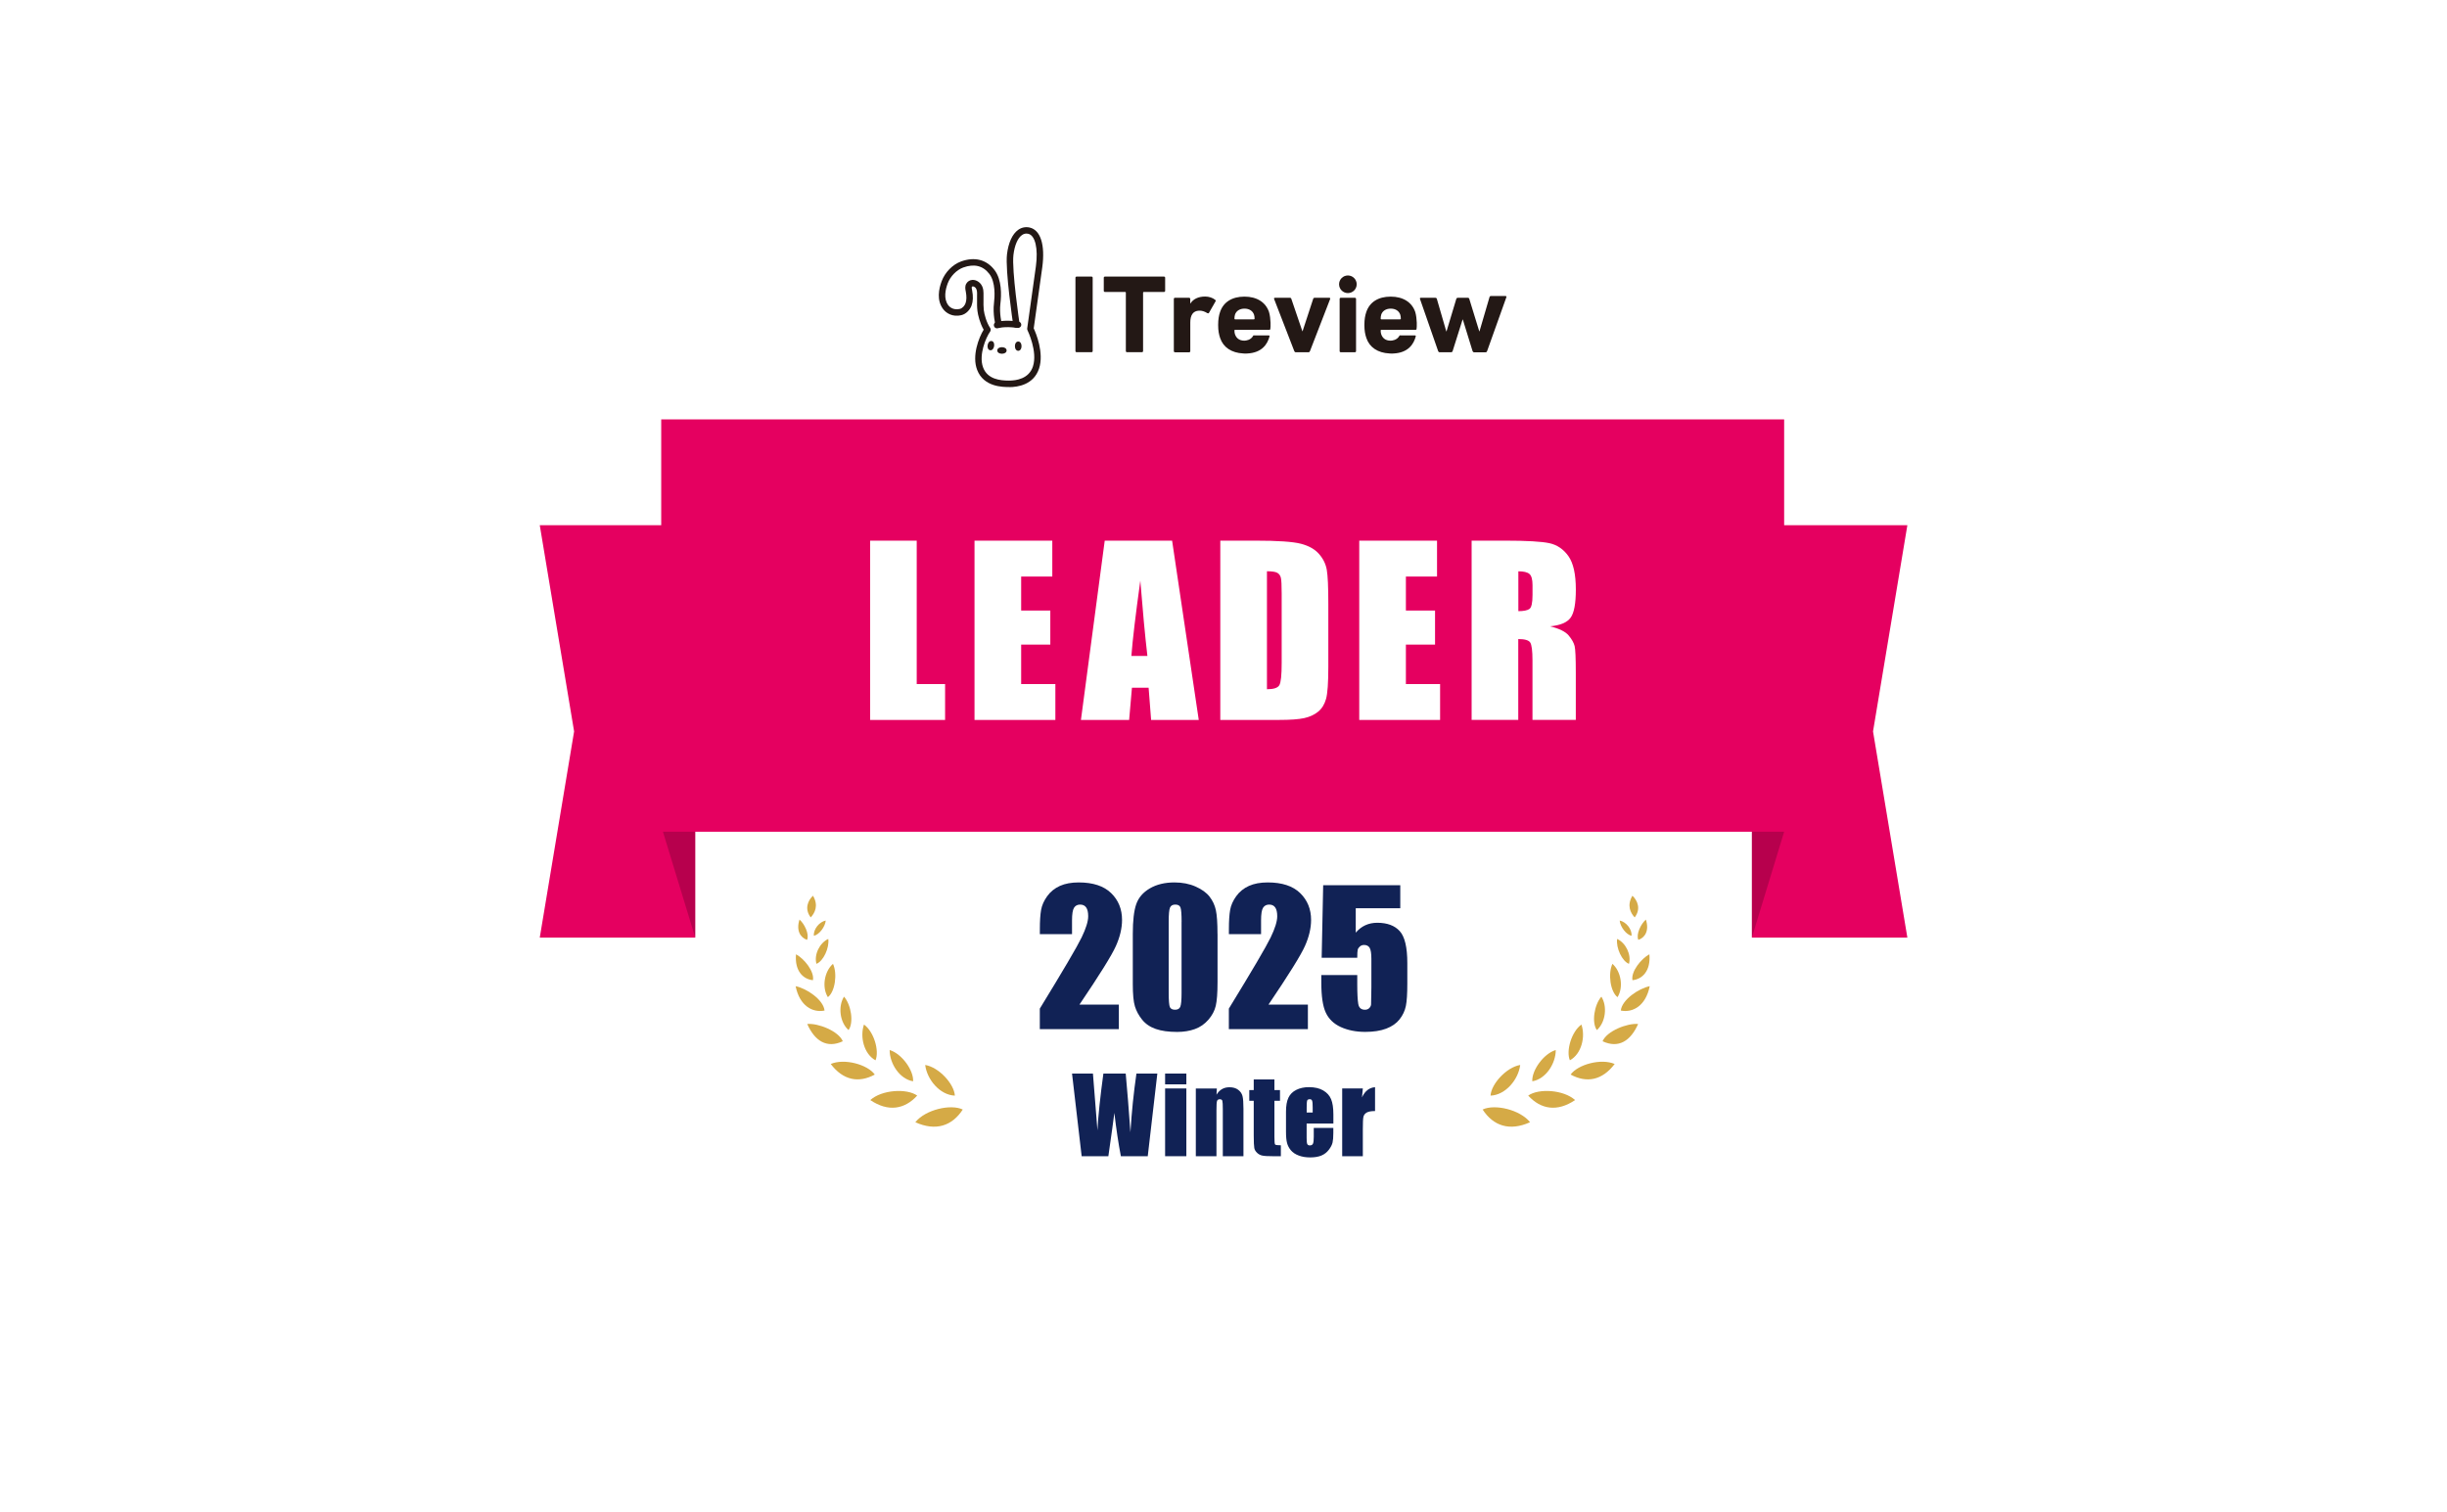 <?xml version="1.0" encoding="UTF-8" standalone="no"?>
<svg
   viewBox="0 0 1600 989"
   version="1.1"
   id="svg68"
   sodipodi:docname="leader_2025-winter.svg"
   width="1600"
   height="989"
   inkscape:version="1.4 (86a8ad7, 2024-10-11)"
   inkscape:export-filename="leader_2025-winter.png"
   inkscape:export-xdpi="96"
   inkscape:export-ydpi="96"
   xmlns:inkscape="http://www.inkscape.org/namespaces/inkscape"
   xmlns:sodipodi="http://sodipodi.sourceforge.net/DTD/sodipodi-0.dtd"
   xmlns="http://www.w3.org/2000/svg"
   xmlns:svg="http://www.w3.org/2000/svg">
  <sodipodi:namedview
     id="namedview68"
     pagecolor="#ffffff"
     bordercolor="#000000"
     borderopacity="0.25"
     inkscape:showpageshadow="2"
     inkscape:pageopacity="0.0"
     inkscape:pagecheckerboard="0"
     inkscape:deskcolor="#d1d1d1"
     inkscape:zoom="1.15"
     inkscape:cx="723.47826"
     inkscape:cy="349.13043"
     inkscape:window-width="3840"
     inkscape:window-height="2054"
     inkscape:window-x="-11"
     inkscape:window-y="-11"
     inkscape:window-maximized="1"
     inkscape:current-layer="svg68" />
  <defs
     id="defs6">
    <linearGradient
       id="_名称未設定グラデーション_116"
       data-name="名称未設定グラデーション 116"
       x1="111.37"
       y1="-14.09"
       x2="208.33"
       y2="252.29"
       gradientUnits="userSpaceOnUse">
      <stop
         offset="0"
         stop-color="#fffffa"
         id="stop1" />
      <stop
         offset="1"
         stop-color="#eddec2"
         id="stop2" />
    </linearGradient>
    <linearGradient
       id="_名称未設定グラデーション_504"
       data-name="名称未設定グラデーション 504"
       x1="42.78"
       y1="-0.63"
       x2="273.86"
       y2="230.45"
       gradientUnits="userSpaceOnUse">
      <stop
         offset="0"
         stop-color="#f3d680"
         id="stop3" />
      <stop
         offset=".37"
         stop-color="#fdfcf0"
         id="stop4" />
      <stop
         offset=".72"
         stop-color="#ba862d"
         id="stop5" />
      <stop
         offset="1"
         stop-color="#dec16a"
         id="stop6" />
    </linearGradient>
  </defs>
  <g
     style="isolation:isolate"
     id="g68"
     transform="matrix(2.824,0,0,2.824,352.933,99.178)">
    <g
       id="_レイヤー_1"
       data-name="レイヤー 1">
      <g
         id="g67">
        <path
           d="m 270.53,220.16 -111.79,50.18 c -0.26,0.12 -0.56,0.12 -0.82,0 L 46.13,220.16 c -0.33,-0.15 -0.54,-0.46 -0.54,-0.81 V 10.47 c 0,-0.5 0.43,-0.9 0.96,-0.9 h 223.59 c 0.53,0 0.96,0.4 0.96,0.9 v 208.88 c 0,0.35 -0.21,0.66 -0.54,0.81 z"
           style="fill:url(#_%E5%90%8D%E7%A7%B0%E6%9C%AA%E8%A8%AD%E5%AE%9A%E3%82%B0%E3%83%A9%E3%83%87%E3%83%BC%E3%82%B7%E3%83%A7%E3%83%B3_116)"
           id="path6" />
        <path
           d="m 270.12,9.57 c 0.53,0 0.96,0.4 0.96,0.9 v 208.88 c 0,0.35 -0.21,0.66 -0.54,0.81 l -111.79,50.18 c -0.13,0.06 -0.27,0.09 -0.41,0.09 -0.14,0 -0.28,-0.03 -0.41,-0.09 L 46.14,220.16 C 45.81,220.01 45.6,219.7 45.6,219.35 V 10.47 c 0,-0.5 0.43,-0.9 0.96,-0.9 H 270.15 M 270.12,0 H 46.53 C 40.72,0 36,4.7 36,10.47 v 208.88 c 0,4.11 2.43,7.85 6.2,9.54 l 111.79,50.18 c 1.37,0.62 2.83,0.93 4.33,0.93 1.5,0 2.96,-0.31 4.33,-0.93 l 111.8,-50.18 c 3.76,-1.69 6.2,-5.43 6.2,-9.54 V 10.47 C 280.65,4.7 275.93,0 270.12,0 Z"
           style="fill:url(#_%E5%90%8D%E7%A7%B0%E6%9C%AA%E8%A8%AD%E5%AE%9A%E3%82%B0%E3%83%A9%E3%83%87%E3%83%BC%E3%82%B7%E3%83%A7%E3%83%B3_504)"
           id="path7" />
        <g
           id="g38">
          <g
             id="g22">
            <path
               d="m 218.31,221.82 c 2.78,-1.34 8.66,0.02 10.98,2.94 -4.73,2.14 -8.51,0.86 -10.98,-2.94 z"
               style="fill:#d5aa46"
               id="path8" />
            <path
               d="m 220.14,218.6 c 0.15,-2.68 3.67,-6.57 6.87,-7.1 -0.41,3.36 -3.39,6.97 -6.87,7.1 z"
               style="fill:#d5aa46"
               id="path9" />
            <path
               d="m 228.86,218.59 c 2.43,-1.72 8.2,-1.36 10.86,1.04 -4.14,2.79 -7.93,2.17 -10.86,-1.04 z"
               style="fill:#d5aa46"
               id="path10" />
            <path
               d="m 229.81,215.28 c -0.17,-2.46 2.58,-6.39 5.43,-7.24 0.01,3.1 -2.28,6.72 -5.43,7.24 z"
               style="fill:#d5aa46"
               id="path11" />
            <path
               d="m 238.68,213.72 c 1.67,-2.32 7.03,-3.81 10.2,-2.45 -2.89,3.83 -6.53,4.46 -10.2,2.45 z"
               style="fill:#d5aa46"
               id="path12" />
            <path
               d="m 238.51,210.42 c -0.92,-2.18 0.35,-6.61 2.67,-8.28 0.98,2.81 0.03,6.82 -2.67,8.28 z"
               style="fill:#d5aa46"
               id="path13" />
            <path
               d="m 246.08,206.01 c 0.97,-2.35 5.68,-4.23 8.23,-4 -1.72,3.9 -4.51,5.74 -8.23,4 z"
               style="fill:#d5aa46"
               id="path14" />
            <path
               d="m 244.76,203.42 c -1.24,-1.7 -0.63,-5.83 1.04,-7.74 1.42,2.23 1,5.93 -1.04,7.74 z"
               style="fill:#d5aa46"
               id="path15" />
            <path
               d="m 250.3,198.9 c 0.27,-2.53 4.19,-5.15 6.7,-5.64 -0.93,4.56 -3.91,6.19 -6.7,5.64 z"
               style="fill:#d5aa46"
               id="path16" />
            <path
               d="m 249.54,195.8 c -1.67,-1.28 -2.24,-5.41 -1.18,-7.72 1.99,1.74 2.63,5.41 1.18,7.72 z"
               style="fill:#d5aa46"
               id="path17" />
            <path
               d="m 253,191.87 c -0.38,-2.04 2.07,-5.02 3.92,-6 0.34,3.8 -1.6,5.77 -3.92,6 z"
               style="fill:#d5aa46"
               id="path18" />
            <path
               d="m 252.19,188.08 c -1.61,-0.61 -3.03,-3.72 -2.74,-5.77 1.97,0.9 3.34,3.62 2.74,5.77 z"
               style="fill:#d5aa46"
               id="path19" />
            <path
               d="m 254.36,182.53 c -0.58,-1.34 0.64,-3.75 1.75,-4.7 0.82,2.54 -0.2,4.19 -1.75,4.7 z"
               style="fill:#d5aa46"
               id="path20" />
            <path
               d="m 253.51,177.33 c 1.52,-1.97 0.64,-3.94 -0.52,-5.02 -1.36,2.29 -0.41,4 0.52,5.02 z"
               style="fill:#d5aa46"
               id="path21" />
            <path
               d="m 252.8,181.57 c -1.19,-0.17 -2.65,-2.07 -2.76,-3.52 1.48,0.31 2.84,1.96 2.76,3.52 z"
               style="fill:#d5aa46"
               id="path22" />
          </g>
          <g
             id="g37">
            <path
               d="m 97.94,221.82 c -2.78,-1.34 -8.66,0.02 -10.98,2.94 4.73,2.14 8.51,0.86 10.98,-2.94 z"
               style="fill:#d5aa46"
               id="path23" />
            <path
               d="m 96.11,218.6 c -0.15,-2.68 -3.67,-6.57 -6.87,-7.1 0.41,3.36 3.39,6.97 6.87,7.1 z"
               style="fill:#d5aa46"
               id="path24" />
            <path
               d="m 87.39,218.59 c -2.43,-1.72 -8.2,-1.36 -10.86,1.04 4.14,2.79 7.93,2.17 10.86,-1.04 z"
               style="fill:#d5aa46"
               id="path25" />
            <path
               d="m 86.44,215.28 c 0.17,-2.46 -2.58,-6.39 -5.43,-7.24 -0.01,3.1 2.28,6.72 5.43,7.24 z"
               style="fill:#d5aa46"
               id="path26" />
            <path
               d="m 77.57,213.72 c -1.67,-2.32 -7.03,-3.81 -10.2,-2.45 2.89,3.83 6.53,4.46 10.2,2.45 z"
               style="fill:#d5aa46"
               id="path27" />
            <path
               d="m 77.74,210.42 c 0.92,-2.18 -0.35,-6.61 -2.67,-8.28 -0.98,2.81 -0.03,6.82 2.67,8.28 z"
               style="fill:#d5aa46"
               id="path28" />
            <path
               d="m 70.16,206.01 c -0.97,-2.35 -5.68,-4.23 -8.23,-4 1.72,3.9 4.51,5.74 8.23,4 z"
               style="fill:#d5aa46"
               id="path29" />
            <path
               d="m 71.49,203.42 c 1.24,-1.7 0.63,-5.83 -1.04,-7.74 -1.42,2.23 -1,5.93 1.04,7.74 z"
               style="fill:#d5aa46"
               id="path30" />
            <path
               d="m 65.94,198.9 c -0.27,-2.53 -4.19,-5.15 -6.7,-5.64 0.93,4.56 3.91,6.19 6.7,5.64 z"
               style="fill:#d5aa46"
               id="path31" />
            <path
               d="m 66.71,195.8 c 1.67,-1.28 2.24,-5.41 1.18,-7.72 -1.99,1.74 -2.63,5.41 -1.18,7.72 z"
               style="fill:#d5aa46"
               id="path32" />
            <path
               d="m 63.25,191.87 c 0.38,-2.04 -2.07,-5.02 -3.92,-6 -0.34,3.8 1.6,5.77 3.92,6 z"
               style="fill:#d5aa46"
               id="path33" />
            <path
               d="m 64.06,188.08 c 1.61,-0.61 3.03,-3.72 2.74,-5.77 -1.97,0.9 -3.34,3.62 -2.74,5.77 z"
               style="fill:#d5aa46"
               id="path34" />
            <path
               d="m 61.89,182.53 c 0.58,-1.34 -0.64,-3.75 -1.75,-4.7 -0.82,2.54 0.2,4.19 1.75,4.7 z"
               style="fill:#d5aa46"
               id="path35" />
            <path
               d="m 62.74,177.33 c -1.52,-1.97 -0.64,-3.94 0.52,-5.02 1.36,2.29 0.41,4 -0.52,5.02 z"
               style="fill:#d5aa46"
               id="path36" />
            <path
               d="m 63.45,181.57 c 1.19,-0.17 2.65,-2.07 2.76,-3.52 -1.48,0.31 -2.84,1.96 -2.76,3.52 z"
               style="fill:#d5aa46"
               id="path37" />
          </g>
        </g>
        <g
           id="g50">
          <g
             id="g41">
            <ellipse
               cx="107.01"
               cy="46.04"
               rx="1.08"
               ry="0.76"
               style="fill:#231815"
               id="ellipse38" />
            <ellipse
               cx="104.44"
               cy="44.91"
               rx="1.08"
               ry="0.76"
               transform="rotate(-80.73,104.449,44.91)"
               style="fill:#231815"
               id="ellipse39" />
            <ellipse
               cx="110.78"
               cy="45.04"
               rx="0.76"
               ry="1.08"
               style="fill:#231815"
               id="ellipse40" />
            <path
               d="m 108.67,54.51 c -1.45,0 -5.88,0 -7.4,-3.97 -1.25,-3.26 0.37,-7.45 1.51,-9.31 -0.89,-1.53 -1.33,-3.45 -1.44,-4.33 -0.11,-0.86 -0.1,-1.76 -0.09,-2.63 0,-0.18 0,-0.36 0,-0.54 0,-0.13 0,-0.25 0,-0.38 0.02,-0.66 0.03,-1.28 -0.27,-1.72 -0.16,-0.24 -0.5,-0.44 -0.73,-0.43 -0.07,0 -0.13,0.01 -0.21,0.14 -0.07,0.11 0,0.48 0.05,0.69 l 0.02,0.1 c 0.26,1.38 0.22,2.52 -0.13,3.5 -0.33,0.91 -1.19,1.96 -2.38,2.24 -1.98,0.47 -3.48,-0.43 -4.22,-1.43 -1.51,-2.02 -1.01,-4.62 -0.32,-6.45 0.77,-2.06 2.53,-3.85 4.48,-4.56 3.14,-1.14 5.89,-0.44 7.74,1.97 1.75,2.28 1.61,5.88 1.37,7.82 -0.28,2.31 0.32,4.6 0.33,4.62 0.11,0.4 -0.13,0.81 -0.52,0.92 -0.39,0.11 -0.81,-0.13 -0.92,-0.52 -0.03,-0.1 -0.69,-2.58 -0.37,-5.2 0.17,-1.38 0.4,-4.81 -1.08,-6.73 -1.47,-1.91 -3.5,-2.4 -6.05,-1.48 -1.53,0.56 -2.98,2.04 -3.59,3.68 -0.55,1.48 -0.98,3.55 0.12,5.04 0.46,0.62 1.4,1.17 2.68,0.87 0.61,-0.14 1.13,-0.76 1.32,-1.29 0.26,-0.72 0.28,-1.61 0.07,-2.72 l -0.02,-0.1 c -0.09,-0.46 -0.22,-1.15 0.14,-1.75 0.32,-0.54 0.84,-0.84 1.45,-0.86 0.75,-0.02 1.55,0.42 2,1.09 0.57,0.84 0.54,1.77 0.53,2.59 0,0.12 0,0.24 0,0.36 0,0.18 0,0.37 0,0.55 -0.01,0.82 -0.02,1.67 0.07,2.42 0.12,0.97 0.62,2.87 1.47,4.11 0.18,0.26 0.17,0.6 -0.01,0.86 -0.49,0.69 -1.18,2.07 -1.59,3.61 -0.34,1.28 -0.63,3.14 -0.02,4.72 1.03,2.7 3.92,3.01 6,3.01 1.66,0 4.58,-0.42 5.52,-3.26 1.15,-3.48 -1.23,-8.35 -1.25,-8.4 -0.07,-0.14 -0.09,-0.29 -0.07,-0.44 0.01,-0.1 1.43,-10.09 2.01,-14.36 0.56,-4.15 -0.16,-7.18 -1.78,-7.54 -0.53,-0.12 -1.01,-0.02 -1.45,0.3 -0.99,0.7 -1.71,2.38 -1.97,4.61 -0.42,3.54 1.41,15.86 1.43,15.99 0.06,0.41 -0.22,0.79 -0.63,0.85 -0.41,0.06 -0.79,-0.22 -0.85,-0.63 -0.08,-0.52 -1.88,-12.65 -1.44,-16.38 0.32,-2.68 1.24,-4.69 2.59,-5.65 0.79,-0.56 1.7,-0.74 2.64,-0.54 2.54,0.56 3.64,4 2.94,9.2 -0.53,3.92 -1.77,12.64 -1.98,14.15 0.49,1.06 2.44,5.67 1.23,9.32 -1.24,3.73 -4.88,4.29 -6.94,4.29 v 0 z"
               style="fill:#231815"
               id="path40" />
            <path
               d="m 105.88,40.92 c -0.33,0 -0.63,-0.22 -0.72,-0.56 -0.11,-0.4 0.13,-0.81 0.53,-0.91 0.82,-0.22 1.61,-0.3 2.82,-0.3 h 0.03 c 0.06,0 1.37,0.05 2.32,0.2 0.41,0.06 0.69,0.45 0.62,0.85 -0.07,0.4 -0.45,0.68 -0.85,0.62 -0.81,-0.13 -1.99,-0.18 -2.13,-0.18 -1.07,0 -1.75,0.07 -2.43,0.25 -0.06,0.02 -0.13,0.02 -0.19,0.02 v 0 z"
               style="fill:#231815"
               id="path41" />
          </g>
          <g
             id="g49">
            <path
               d="m 124.03,29.2 c 0,-0.16 0.11,-0.27 0.27,-0.27 h 3.45 c 0.16,0 0.27,0.11 0.27,0.27 v 16.97 c 0,0.16 -0.11,0.27 -0.27,0.27 h -3.45 c -0.16,0 -0.27,-0.11 -0.27,-0.27 z"
               style="fill:#231815"
               id="path42" />
            <path
               d="m 135.97,46.44 c -0.16,0 -0.27,-0.11 -0.27,-0.27 V 32.65 c 0,-0.11 -0.05,-0.16 -0.16,-0.16 h -4.68 c -0.16,0 -0.27,-0.11 -0.27,-0.27 V 29.2 c 0,-0.16 0.11,-0.27 0.27,-0.27 h 13.67 c 0.16,0 0.27,0.11 0.27,0.27 v 3.02 c 0,0.16 -0.11,0.27 -0.27,0.27 h -4.68 c -0.11,0 -0.16,0.06 -0.16,0.16 v 13.52 c 0,0.16 -0.11,0.27 -0.27,0.27 z"
               style="fill:#231815"
               id="path43" />
            <path
               d="m 147.08,46.45 c -0.16,0 -0.27,-0.1 -0.27,-0.26 V 34.1 c 0,-0.16 0.11,-0.26 0.27,-0.26 h 3.26 c 0.16,0 0.27,0.11 0.27,0.26 v 1.07 h 0.03 c 0.63,-1.02 1.82,-1.62 3.43,-1.62 0.87,0 1.74,0.29 2.31,0.76 0.14,0.1 0.16,0.21 0.08,0.37 l -1.52,2.66 c -0.11,0.13 -0.22,0.13 -0.38,0.05 -0.63,-0.39 -1.25,-0.6 -1.9,-0.57 -1.41,0.05 -2.04,1.04 -2.04,2.74 v 6.64 c 0,0.16 -0.11,0.26 -0.27,0.26 h -3.26 v 0 z"
               style="fill:#231815"
               id="path44" />
            <path
               d="m 175.03,46.45 c -0.16,0 -0.27,-0.1 -0.33,-0.26 L 170.02,34.1 c -0.05,-0.16 0.03,-0.26 0.22,-0.26 h 3.43 c 0.19,0 0.3,0.08 0.35,0.26 l 2.55,7.48 h 0.05 l 2.45,-7.48 c 0.05,-0.18 0.16,-0.26 0.35,-0.26 h 3.37 c 0.19,0 0.27,0.11 0.22,0.26 l -4.68,12.09 c -0.06,0.16 -0.16,0.26 -0.33,0.26 h -2.99 z"
               style="fill:#231815"
               id="path45" />
            <path
               d="m 185.47,46.45 c -0.16,0 -0.27,-0.1 -0.27,-0.26 V 34.1 c 0,-0.16 0.11,-0.26 0.27,-0.26 h 3.26 c 0.16,0 0.27,0.11 0.27,0.26 v 12.09 c 0,0.16 -0.11,0.26 -0.27,0.26 z"
               style="fill:#231815"
               id="path46" />
            <path
               d="m 216.31,46.45 c -0.16,0 -0.27,-0.1 -0.33,-0.26 l -2.26,-7.32 h -0.05 l -2.31,7.32 c -0.05,0.16 -0.16,0.26 -0.33,0.26 h -2.69 c -0.16,0 -0.27,-0.1 -0.33,-0.26 L 203.8,34.1 c -0.05,-0.16 0.03,-0.26 0.19,-0.26 h 3.34 c 0.22,0 0.33,0.08 0.38,0.26 l 2.18,7.51 h 0.06 l 2.26,-7.51 c 0.05,-0.18 0.19,-0.26 0.38,-0.26 h 2.28 c 0.19,0 0.3,0.08 0.35,0.26 l 2.31,7.51 h 0.05 l 2.32,-7.92 c 0.05,-0.18 0.16,-0.26 0.35,-0.26 h 3.34 c 0.19,0 0.27,0.11 0.22,0.26 l -4.47,12.51 c -0.06,0.16 -0.16,0.26 -0.33,0.26 h -2.72 z"
               style="fill:#231815"
               id="path47" />
            <path
               d="m 199.22,42.52 c -0.07,0 -0.14,0.04 -0.17,0.11 -0.56,1.03 -1.69,1.13 -2.03,1.14 -1.34,0 -1.91,-0.72 -2.18,-1.45 -0.08,-0.21 -0.15,-0.55 -0.14,-0.92 0,-0.09 0.07,-0.15 0.16,-0.15 h 7.96 c 0.1,0 0.18,-0.07 0.19,-0.16 0.03,-0.28 0.08,-0.8 0.05,-1.49 -0.02,-0.68 -0.13,-1.78 -0.36,-2.49 -0.76,-2.21 -2.77,-3.54 -5.68,-3.54 -2.91,0 -4.89,1.3 -5.65,3.57 -0.27,0.78 -0.44,1.69 -0.44,3.02 0,1.33 0.19,2.21 0.46,3 0.72,2.14 2.62,3.44 5.35,3.57 0.14,0.02 0.29,0.03 0.47,0.03 0.16,0 0.32,0 0.47,-0.02 3.38,-0.17 4.67,-2.14 5.15,-3.97 0.03,-0.11 -0.06,-0.22 -0.18,-0.22 h -3.42 z m -4.39,-4.79 c 0.3,-0.86 1.11,-1.38 2.2,-1.38 1.09,0 1.9,0.52 2.2,1.38 0.08,0.26 0.14,0.55 0.14,0.94 0,0.1 -0.05,0.16 -0.16,0.16 h -4.35 c -0.11,0 -0.16,-0.05 -0.16,-0.16 0,-0.39 0.06,-0.68 0.14,-0.94 v 0 z"
               style="fill:#231815"
               id="path48" />
            <path
               d="m 165.36,42.52 c -0.07,0 -0.14,0.04 -0.17,0.11 -0.56,1.03 -1.69,1.13 -2.03,1.14 -1.34,0 -1.91,-0.72 -2.18,-1.45 -0.08,-0.21 -0.15,-0.55 -0.14,-0.92 0,-0.09 0.07,-0.15 0.16,-0.15 h 7.96 c 0.1,0 0.18,-0.07 0.19,-0.16 0.03,-0.28 0.08,-0.8 0.05,-1.49 -0.02,-0.68 -0.13,-1.78 -0.36,-2.49 -0.76,-2.21 -2.77,-3.54 -5.68,-3.54 -2.91,0 -4.89,1.3 -5.65,3.57 -0.27,0.78 -0.44,1.69 -0.44,3.02 0,1.33 0.19,2.21 0.46,3 0.72,2.14 2.62,3.44 5.35,3.57 0.14,0.02 0.29,0.03 0.47,0.03 0.16,0 0.32,0 0.47,-0.02 3.38,-0.17 4.67,-2.14 5.15,-3.97 0.03,-0.11 -0.06,-0.22 -0.18,-0.22 h -3.42 z m -4.39,-4.79 c 0.3,-0.86 1.11,-1.38 2.2,-1.38 1.09,0 1.9,0.52 2.2,1.38 0.08,0.26 0.14,0.55 0.14,0.94 0,0.1 -0.05,0.16 -0.16,0.16 H 161 c -0.11,0 -0.16,-0.05 -0.16,-0.16 0,-0.39 0.06,-0.68 0.14,-0.94 v 0 z"
               style="fill:#231815"
               id="path49" />
            <circle
               cx="187.11"
               cy="30.71"
               r="2.04"
               style="fill:#231815"
               id="circle49" />
          </g>
        </g>
        <g
           id="g57">
          <polygon
             points="308.7,134.26 316.65,182 280.65,182 280.65,86.51 316.65,86.51 "
             style="fill:#e50060"
             id="polygon50" />
          <rect
             x="28.12"
             y="62"
             width="260"
             height="95.49"
             style="fill:#e50060"
             id="rect50" />
          <g
             id="g55">
            <path
               d="m 87.28,90.08 v 33.21 h 6.57 v 8.31 H 76.49 V 90.08 h 10.8 z"
               style="fill:#ffffff"
               id="path50" />
            <path
               d="m 100.67,90.08 h 18 v 8.31 h -7.21 v 7.87 h 6.75 v 7.9 h -6.75 v 9.13 h 7.92 v 8.31 H 100.66 V 90.08 Z"
               style="fill:#ffffff"
               id="path51" />
            <path
               d="m 146.41,90.08 6.17,41.52 h -11.03 l -0.58,-7.46 h -3.86 l -0.65,7.46 H 125.3 l 5.51,-41.52 h 15.61 z m -5.72,26.7 c -0.55,-4.7 -1.09,-10.52 -1.64,-17.44 -1.1,7.95 -1.79,13.76 -2.07,17.44 h 3.72 z"
               style="fill:#ffffff"
               id="path52" />
            <path
               d="m 157.57,90.08 h 8.08 c 5.21,0 8.74,0.24 10.58,0.72 1.84,0.48 3.24,1.27 4.19,2.36 0.96,1.09 1.56,2.31 1.8,3.65 0.24,1.34 0.36,3.98 0.36,7.91 v 14.54 c 0,3.73 -0.17,6.22 -0.53,7.48 -0.35,1.26 -0.96,2.24 -1.83,2.95 -0.87,0.71 -1.95,1.21 -3.23,1.49 -1.28,0.28 -3.21,0.42 -5.8,0.42 h -13.62 z m 10.8,7.1 v 27.31 c 1.56,0 2.51,-0.31 2.87,-0.94 0.36,-0.62 0.54,-2.32 0.54,-5.09 v -16.13 c 0,-1.88 -0.06,-3.09 -0.18,-3.62 -0.12,-0.53 -0.39,-0.92 -0.82,-1.17 -0.43,-0.25 -1.23,-0.37 -2.41,-0.37 z"
               style="fill:#ffffff"
               id="path53" />
            <path
               d="m 189.75,90.08 h 18 v 8.31 h -7.21 v 7.87 h 6.75 v 7.9 h -6.75 v 9.13 h 7.92 v 8.31 H 189.74 V 90.08 Z"
               style="fill:#ffffff"
               id="path54" />
            <path
               d="m 215.78,90.08 h 7.64 c 5.09,0 8.54,0.2 10.35,0.59 1.8,0.39 3.27,1.4 4.41,3.01 1.14,1.62 1.71,4.19 1.71,7.73 0,3.23 -0.4,5.4 -1.21,6.51 -0.8,1.11 -2.38,1.78 -4.75,2 2.14,0.53 3.57,1.24 4.31,2.13 0.74,0.89 1.19,1.71 1.37,2.45 0.18,0.74 0.27,2.79 0.27,6.14 v 10.95 h -10.03 v -13.8 c 0,-2.22 -0.18,-3.6 -0.53,-4.13 -0.35,-0.53 -1.27,-0.79 -2.76,-0.79 v 18.72 h -10.8 V 90.07 Z m 10.8,7.1 v 9.23 c 1.21,0 2.06,-0.17 2.55,-0.5 0.49,-0.33 0.73,-1.41 0.73,-3.24 v -2.28 c 0,-1.32 -0.24,-2.18 -0.71,-2.59 -0.47,-0.41 -1.33,-0.62 -2.58,-0.62 z"
               style="fill:#ffffff"
               id="path55" />
          </g>
          <polygon
             points="280.65,182 280.65,157.49 288.12,157.49 "
             style="opacity:0.2;mix-blend-mode:multiply"
             id="polygon55" />
          <polygon
             points="7.95,134.26 0,182 36,182 36,86.51 0,86.51 "
             style="fill:#e50060"
             id="polygon56" />
          <polygon
             points="36,182 36,157.49 28.52,157.49 "
             style="opacity:0.2;mix-blend-mode:multiply"
             id="polygon57" />
        </g>
        <g
           id="g62">
          <path
             d="m 142.99,213.49 -2.22,19.15 h -6.22 c -0.57,-2.94 -1.07,-6.29 -1.51,-10.04 -0.2,1.61 -0.66,4.96 -1.39,10.04 h -6.18 l -2.23,-19.15 h 4.84 l 0.53,6.68 0.51,6.46 c 0.18,-3.34 0.64,-7.72 1.38,-13.14 h 5.17 c 0.07,0.56 0.25,2.67 0.54,6.32 l 0.55,7.29 c 0.28,-4.63 0.75,-9.17 1.39,-13.6 h 4.84 z"
             style="fill:#112255"
             id="path57" />
          <path
             d="m 149.71,213.49 v 2.5 h -4.92 v -2.5 z m 0,3.45 v 15.69 h -4.92 v -15.69 z"
             style="fill:#112255"
             id="path58" />
          <path
             d="m 156.77,216.94 -0.08,1.45 c 0.35,-0.58 0.77,-1.01 1.27,-1.3 0.5,-0.29 1.08,-0.43 1.73,-0.43 0.82,0 1.49,0.19 2.01,0.58 0.52,0.39 0.86,0.87 1.01,1.46 0.15,0.59 0.22,1.57 0.22,2.94 v 11 h -4.78 v -10.87 c 0,-1.08 -0.04,-1.74 -0.11,-1.97 -0.07,-0.24 -0.27,-0.36 -0.59,-0.36 -0.34,0 -0.55,0.14 -0.64,0.41 -0.09,0.27 -0.13,1 -0.13,2.18 v 10.61 h -4.78 v -15.69 h 4.86 z"
             style="fill:#112255"
             id="path59" />
          <path
             d="m 170.1,214.84 v 2.47 h 1.29 v 2.48 h -1.29 v 8.4 c 0,1.03 0.05,1.61 0.16,1.73 0.11,0.12 0.55,0.18 1.33,0.18 v 2.53 h -1.93 c -1.09,0 -1.86,-0.04 -2.33,-0.14 -0.47,-0.09 -0.88,-0.3 -1.23,-0.63 -0.35,-0.33 -0.58,-0.7 -0.66,-1.12 -0.08,-0.42 -0.13,-1.41 -0.13,-2.97 v -7.97 h -1.03 v -2.48 h 1.03 v -2.47 h 4.79 z"
             style="fill:#112255"
             id="path60" />
          <path
             d="m 183.75,225.06 h -6.19 v 3.39 c 0,0.71 0.05,1.17 0.15,1.37 0.1,0.2 0.3,0.31 0.59,0.31 0.36,0 0.61,-0.14 0.73,-0.41 0.12,-0.27 0.18,-0.8 0.18,-1.58 v -2.07 h 4.53 v 1.16 c 0,0.97 -0.06,1.72 -0.18,2.24 -0.12,0.52 -0.41,1.08 -0.86,1.67 -0.45,0.59 -1.02,1.04 -1.71,1.33 -0.69,0.29 -1.56,0.44 -2.6,0.44 -1.04,0 -1.9,-0.15 -2.67,-0.44 -0.77,-0.29 -1.37,-0.69 -1.8,-1.2 -0.43,-0.51 -0.73,-1.07 -0.89,-1.68 -0.17,-0.61 -0.25,-1.5 -0.25,-2.67 v -4.58 c 0,-1.37 0.18,-2.45 0.56,-3.25 0.37,-0.79 0.98,-1.4 1.82,-1.82 0.84,-0.42 1.81,-0.63 2.91,-0.63 1.34,0 2.45,0.25 3.32,0.76 0.87,0.51 1.48,1.18 1.83,2.02 0.35,0.84 0.53,2.02 0.53,3.54 v 2.08 z m -4.79,-2.55 v -1.15 c 0,-0.81 -0.04,-1.34 -0.13,-1.57 -0.09,-0.24 -0.26,-0.36 -0.53,-0.36 -0.33,0 -0.54,0.1 -0.61,0.3 -0.08,0.2 -0.12,0.74 -0.12,1.63 v 1.15 h 1.4 z"
             style="fill:#112255"
             id="path61" />
          <path
             d="m 190.57,216.94 -0.19,2.06 c 0.69,-1.48 1.7,-2.26 3.02,-2.35 v 5.52 c -0.88,0 -1.52,0.12 -1.93,0.35 -0.41,0.24 -0.66,0.57 -0.76,0.99 -0.1,0.42 -0.14,1.39 -0.14,2.92 v 6.2 h -4.78 v -15.69 z"
             style="fill:#112255"
             id="path62" />
        </g>
        <g
           id="g66">
          <path
             d="m 134.08,197.53 v 5.68 h -18.3 v -4.76 c 5.43,-8.87 8.65,-14.35 9.67,-16.46 1.02,-2.11 1.53,-3.75 1.53,-4.93 0,-0.91 -0.15,-1.58 -0.46,-2.03 -0.31,-0.45 -0.78,-0.67 -1.41,-0.67 -0.63,0 -1.1,0.25 -1.41,0.74 -0.31,0.49 -0.46,1.48 -0.46,2.94 v 3.17 h -7.45 V 180 c 0,-1.87 0.1,-3.34 0.29,-4.42 0.19,-1.08 0.67,-2.14 1.42,-3.18 0.75,-1.04 1.74,-1.83 2.94,-2.37 1.21,-0.54 2.66,-0.8 4.34,-0.8 3.31,0 5.81,0.82 7.5,2.46 1.7,1.64 2.54,3.72 2.54,6.23 0,1.91 -0.48,3.93 -1.43,6.05 -0.95,2.13 -3.76,6.64 -8.43,13.55 h 9.12 z"
             style="fill:#112255"
             id="path63" />
          <path
             d="m 156.93,181.16 v 11.12 c 0,2.53 -0.14,4.36 -0.41,5.52 -0.27,1.16 -0.84,2.23 -1.71,3.23 -0.87,1 -1.91,1.72 -3.13,2.16 -1.22,0.44 -2.59,0.66 -4.1,0.66 -1.99,0 -3.64,-0.23 -4.96,-0.69 -1.32,-0.46 -2.37,-1.18 -3.15,-2.15 -0.78,-0.97 -1.34,-2 -1.67,-3.08 -0.33,-1.08 -0.49,-2.79 -0.49,-5.14 v -11.63 c 0,-3.06 0.26,-5.35 0.79,-6.88 0.53,-1.53 1.58,-2.75 3.15,-3.67 1.57,-0.92 3.48,-1.38 5.71,-1.38 1.83,0 3.46,0.32 4.9,0.96 1.44,0.64 2.52,1.42 3.23,2.34 0.71,0.92 1.2,1.96 1.45,3.11 0.25,1.15 0.38,2.99 0.38,5.52 z m -8.32,-2.8 c 0,-1.77 -0.09,-2.88 -0.26,-3.33 -0.17,-0.45 -0.57,-0.67 -1.2,-0.67 -0.63,0 -1.03,0.24 -1.23,0.71 -0.2,0.47 -0.3,1.57 -0.3,3.28 v 16.26 c 0,1.94 0.09,3.1 0.28,3.5 0.19,0.4 0.59,0.6 1.2,0.6 0.61,0 1.02,-0.23 1.21,-0.7 0.19,-0.47 0.29,-1.52 0.29,-3.15 v -16.51 z"
             style="fill:#112255"
             id="path64" />
          <path
             d="m 177.85,197.53 v 5.68 h -18.3 v -4.76 c 5.43,-8.87 8.65,-14.35 9.67,-16.46 1.02,-2.11 1.53,-3.75 1.53,-4.93 0,-0.91 -0.15,-1.58 -0.46,-2.03 -0.31,-0.45 -0.78,-0.67 -1.41,-0.67 -0.63,0 -1.1,0.25 -1.41,0.74 -0.31,0.49 -0.46,1.48 -0.46,2.94 v 3.17 h -7.45 V 180 c 0,-1.87 0.1,-3.34 0.29,-4.42 0.19,-1.08 0.67,-2.14 1.42,-3.18 0.75,-1.04 1.74,-1.83 2.94,-2.37 1.2,-0.54 2.66,-0.8 4.34,-0.8 3.31,0 5.81,0.82 7.5,2.46 1.69,1.64 2.54,3.72 2.54,6.23 0,1.91 -0.48,3.93 -1.43,6.05 -0.95,2.13 -3.76,6.64 -8.43,13.55 h 9.12 z"
             style="fill:#112255"
             id="path65" />
          <path
             d="m 199.24,169.87 v 5.33 h -10.31 v 5.66 c 1.29,-1.52 2.95,-2.29 4.98,-2.29 2.29,0 4.03,0.64 5.2,1.93 1.17,1.28 1.76,3.75 1.76,7.4 v 4.76 c 0,2.36 -0.11,4.09 -0.34,5.2 -0.23,1.11 -0.71,2.13 -1.45,3.07 -0.74,0.94 -1.77,1.66 -3.1,2.16 -1.33,0.5 -2.94,0.75 -4.85,0.75 -2.14,0 -4.03,-0.38 -5.66,-1.12 -1.63,-0.75 -2.79,-1.86 -3.48,-3.35 -0.69,-1.48 -1.03,-3.78 -1.03,-6.88 v -1.81 h 8.32 v 2.08 c 0,2.16 0.08,3.69 0.23,4.59 0.15,0.91 0.67,1.36 1.56,1.36 0.41,0 0.75,-0.13 1,-0.39 0.25,-0.26 0.39,-0.54 0.41,-0.84 0.02,-0.3 0.04,-1.61 0.07,-3.93 v -6.61 c 0,-1.25 -0.13,-2.1 -0.39,-2.55 -0.26,-0.45 -0.69,-0.68 -1.3,-0.68 -0.38,0 -0.71,0.12 -0.97,0.35 -0.26,0.23 -0.43,0.48 -0.5,0.75 -0.07,0.27 -0.11,0.89 -0.11,1.86 h -8.24 l 0.35,-16.8 z"
             style="fill:#112255"
             id="path66" />
        </g>
      </g>
    </g>
  </g>
</svg>
